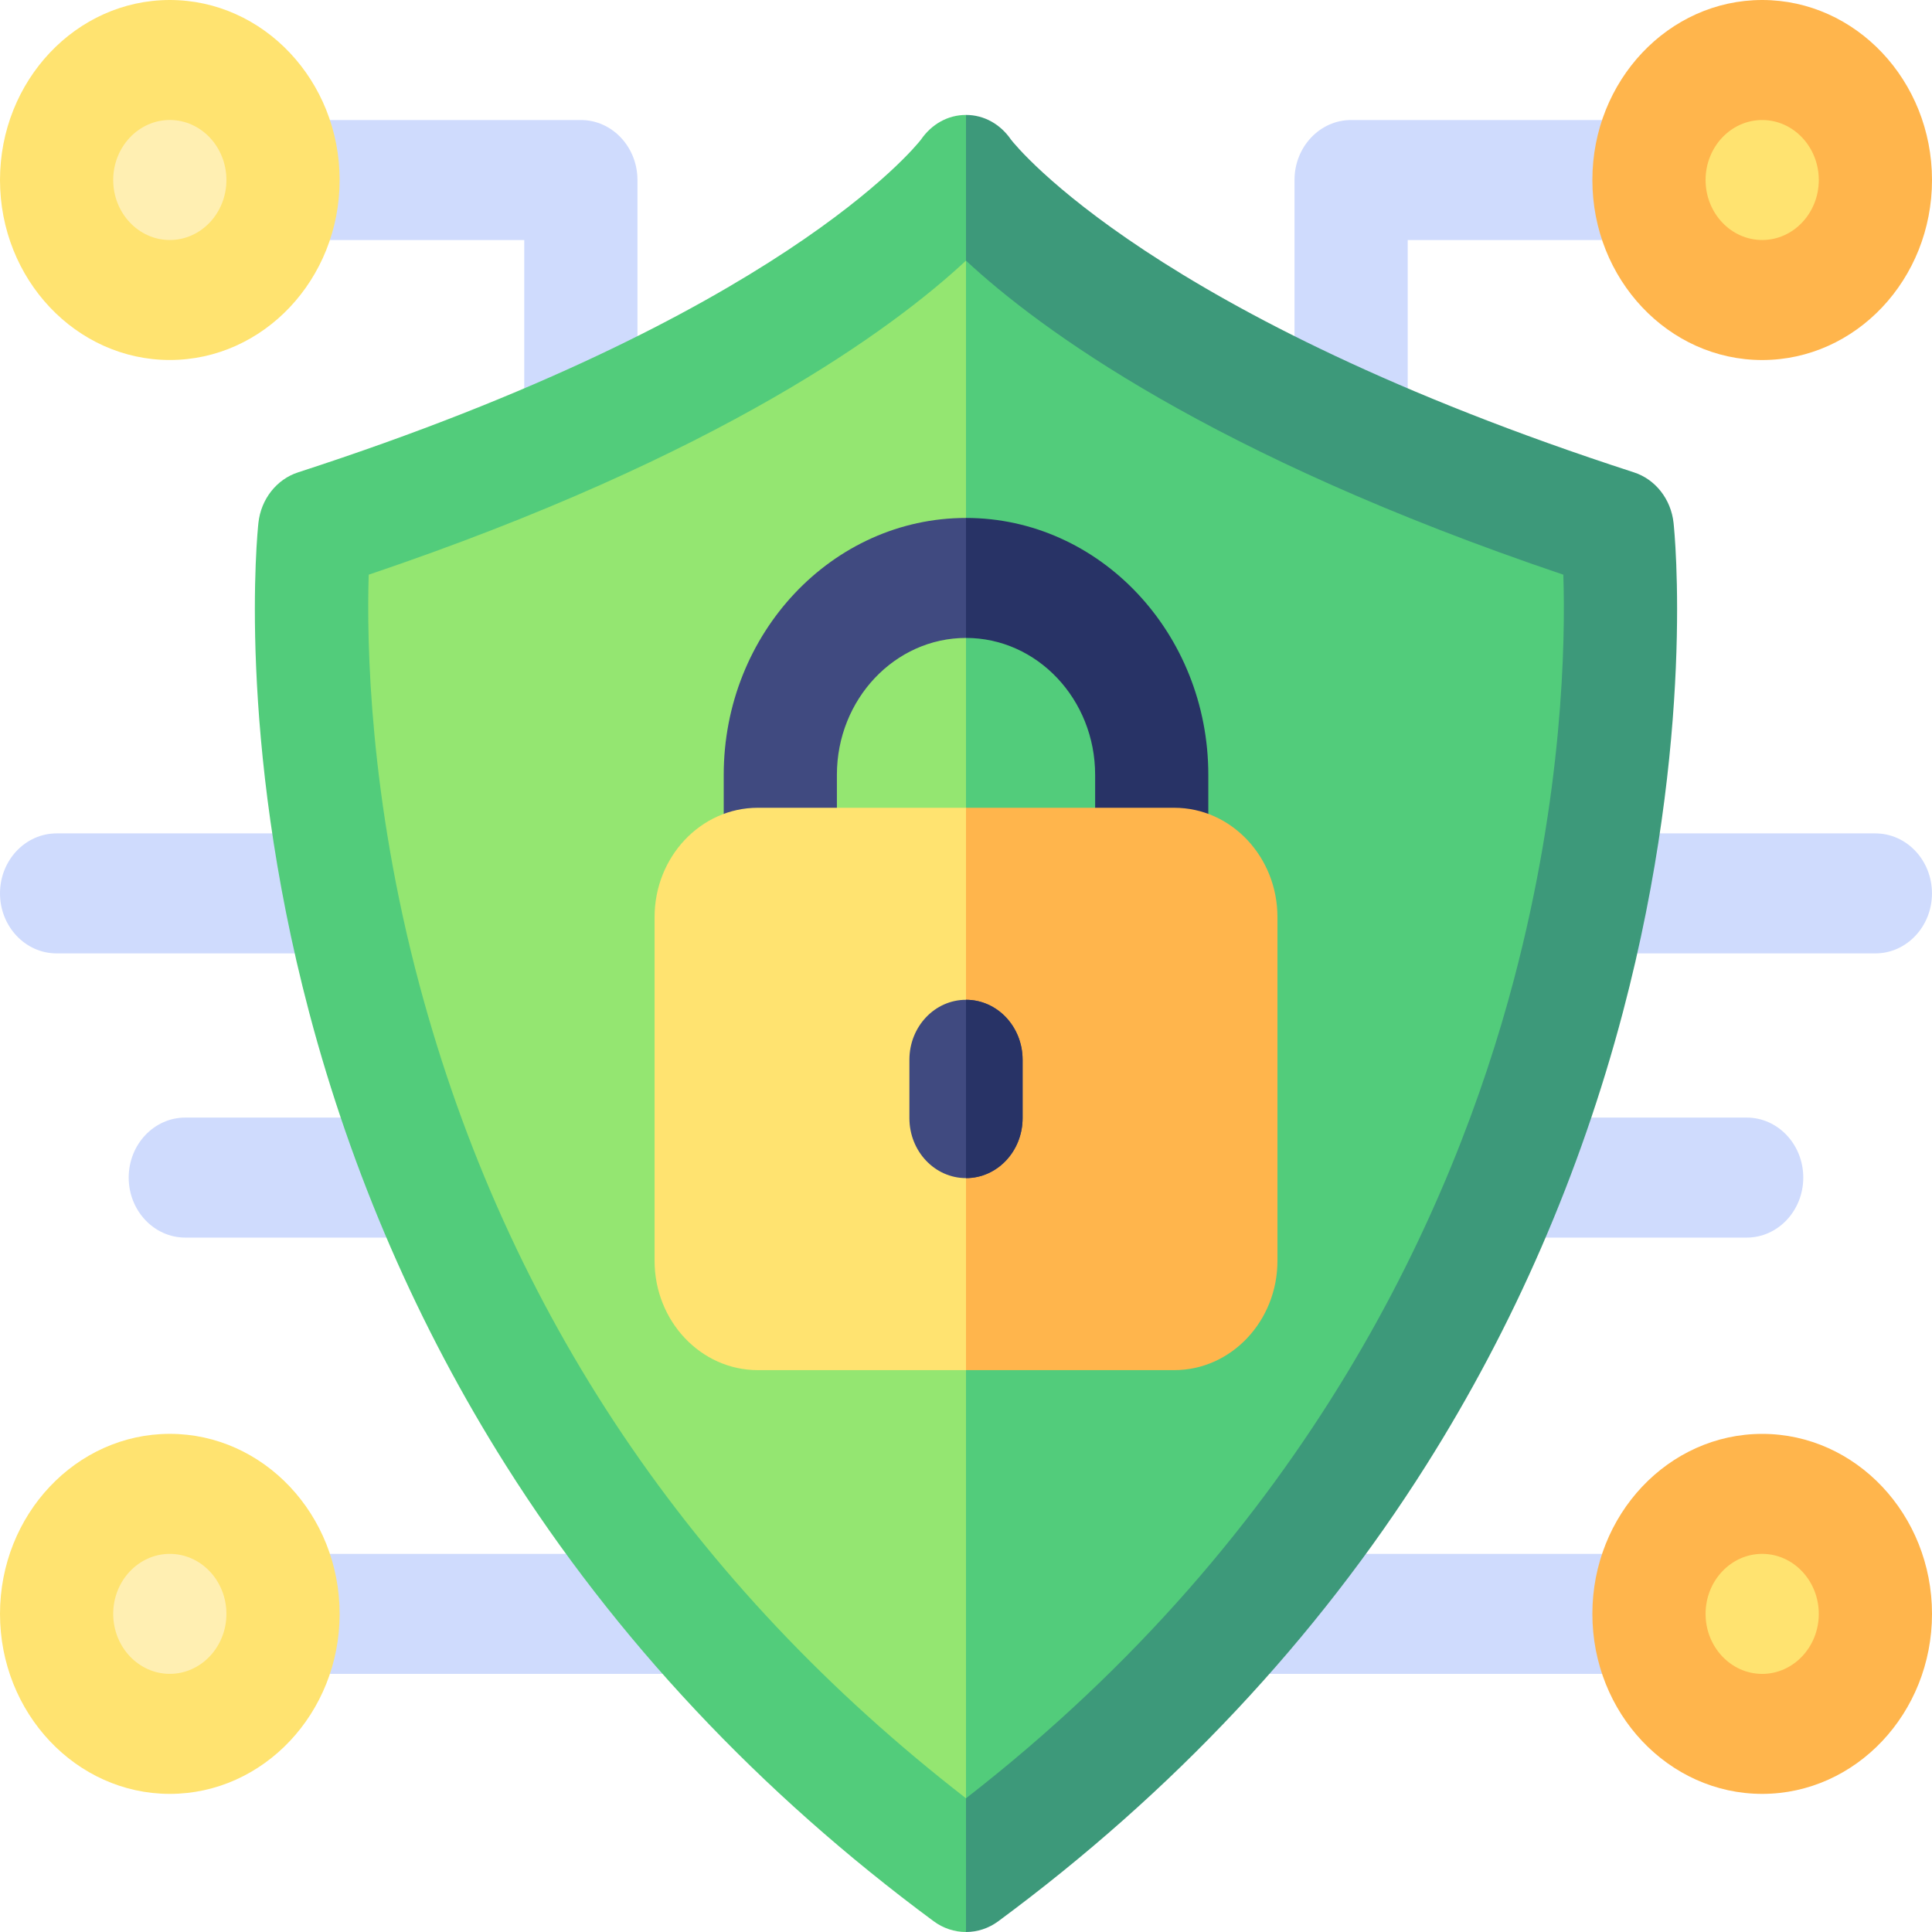 <svg width="57" height="57" viewBox="0 0 57 57" fill="none" xmlns="http://www.w3.org/2000/svg">
<path d="M36.723 49.385H48.65C49.572 49.385 50.319 48.592 50.319 47.615C50.319 46.637 49.572 45.844 48.65 45.844H36.723C35.8 45.844 35.053 46.637 35.053 47.615C35.053 48.592 35.8 49.385 36.723 49.385ZM39.862 14.419C40.784 14.419 41.532 13.627 41.532 12.649V7.082H48.65C49.572 7.082 50.319 6.289 50.319 5.311C50.319 4.334 49.572 3.541 48.65 3.541H39.862C38.94 3.541 38.192 4.334 38.192 5.311V12.649C38.192 13.627 38.94 14.419 39.862 14.419ZM46.964 28.128H55.329C56.251 28.128 56.999 27.335 56.999 26.358C56.999 25.38 56.251 24.588 55.329 24.588H46.964C46.042 24.588 45.294 25.38 45.294 26.358C45.294 27.335 46.042 28.128 46.964 28.128ZM44.506 36.513H51.532C52.454 36.513 53.202 35.72 53.202 34.742C53.202 33.765 52.454 32.972 51.532 32.972H44.506C43.584 32.972 42.836 33.765 42.836 34.742C42.836 35.72 43.584 36.513 44.506 36.513Z" fill="#CFDBFD"/>
<path d="M51.988 8.528C53.664 8.528 55.023 7.088 55.023 5.311C55.023 3.534 53.664 2.094 51.988 2.094C50.312 2.094 48.953 3.534 48.953 5.311C48.953 7.088 50.312 8.528 51.988 8.528Z" fill="#FFE370"/>
<path d="M51.988 50.832C53.664 50.832 55.023 49.391 55.023 47.614C55.023 45.837 53.664 44.397 51.988 44.397C50.312 44.397 48.953 45.837 48.953 47.614C48.953 49.391 50.312 50.832 51.988 50.832Z" fill="#FFE370"/>
<path d="M46.98 5.311C46.98 2.383 49.228 0 51.99 0C54.753 0 57 2.383 57 5.311C57 8.24 54.753 10.622 51.99 10.622C49.228 10.622 46.98 8.24 46.98 5.311ZM50.32 5.311C50.32 6.287 51.069 7.081 51.99 7.081C52.911 7.081 53.66 6.287 53.66 5.311C53.66 4.335 52.911 3.541 51.99 3.541C51.069 3.541 50.32 4.335 50.32 5.311ZM46.98 47.615C46.98 44.686 49.228 42.304 51.99 42.304C54.753 42.304 57 44.686 57 47.615C57 50.543 54.753 52.925 51.99 52.925C49.228 52.925 46.98 50.543 46.98 47.615ZM50.32 47.615C50.32 48.591 51.069 49.385 51.99 49.385C52.911 49.385 53.66 48.591 53.66 47.615C53.66 46.639 52.911 45.844 51.99 45.844C51.069 45.844 50.32 46.638 50.32 47.615Z" fill="#FFB54C"/>
<path d="M20.276 49.385H8.35C7.427 49.385 6.68 48.592 6.68 47.615C6.68 46.637 7.427 45.844 8.35 45.844H20.276C21.199 45.844 21.946 46.637 21.946 47.615C21.946 48.592 21.199 49.385 20.276 49.385ZM17.137 14.419C16.215 14.419 15.467 13.627 15.467 12.649V7.082H8.35C7.427 7.082 6.68 6.289 6.68 5.311C6.68 4.334 7.427 3.541 8.35 3.541H17.137C18.059 3.541 18.807 4.334 18.807 5.311V12.649C18.807 13.627 18.059 14.419 17.137 14.419ZM10.035 28.128H1.67C0.748 28.128 0 27.335 0 26.358C0 25.38 0.748 24.588 1.67 24.588H10.035C10.957 24.588 11.705 25.38 11.705 26.358C11.705 27.335 10.957 28.128 10.035 28.128ZM12.493 36.513H5.467C4.545 36.513 3.797 35.72 3.797 34.742C3.797 33.765 4.545 32.972 5.467 32.972H12.493C13.415 32.972 14.163 33.765 14.163 34.742C14.163 35.72 13.415 36.513 12.493 36.513Z" fill="#CFDBFD"/>
<path d="M5.01 8.528C6.686 8.528 8.045 7.088 8.045 5.311C8.045 3.534 6.686 2.094 5.01 2.094C3.333 2.094 1.975 3.534 1.975 5.311C1.975 7.088 3.333 8.528 5.01 8.528Z" fill="#FFEFB2"/>
<path d="M5.01 50.832C6.686 50.832 8.045 49.391 8.045 47.614C8.045 45.837 6.686 44.397 5.01 44.397C3.333 44.397 1.975 45.837 1.975 47.614C1.975 49.391 3.333 50.832 5.01 50.832Z" fill="#FFEFB2"/>
<path d="M5.01 10.621C2.247 10.621 0 8.239 0 5.311C0 2.382 2.247 0 5.01 0C7.772 0 10.02 2.382 10.02 5.311C10.02 8.239 7.772 10.621 5.01 10.621ZM5.01 3.54C4.089 3.54 3.34 4.335 3.34 5.311C3.34 6.287 4.089 7.081 5.01 7.081C5.931 7.081 6.68 6.287 6.68 5.311C6.68 4.335 5.931 3.54 5.01 3.54ZM5.01 52.925C2.247 52.925 0 50.542 0 47.614C0 44.686 2.247 42.303 5.01 42.303C7.772 42.303 10.02 44.686 10.02 47.614C10.02 50.542 7.772 52.925 5.01 52.925ZM5.01 45.844C4.089 45.844 3.34 46.638 3.34 47.614C3.34 48.59 4.089 49.384 5.01 49.384C5.931 49.384 6.68 48.59 6.68 47.614C6.68 46.638 5.931 45.844 5.01 45.844Z" fill="#FFE370"/>
<path d="M46.358 28.764C44.399 36.179 39.71 46.727 28.502 55.434C19.526 48.474 13.538 39.565 10.689 28.93C9.05 22.811 8.963 17.779 9.032 15.547C20.529 11.663 26.131 7.514 28.502 5.311C30.872 7.514 36.474 11.664 47.974 15.547C48.045 17.751 47.964 22.687 46.358 28.764Z" fill="#94E671"/>
<path d="M46.357 28.764C44.398 36.179 39.708 46.727 28.5 55.434V5.311C30.87 7.514 36.472 11.664 47.972 15.547C48.044 17.751 47.962 22.687 46.357 28.764Z" fill="#52CC7B"/>
<path d="M29.532 54.376L28.499 53.055C20.377 46.756 14.956 38.692 12.378 29.067C10.895 23.528 10.816 18.975 10.878 16.955C21.284 13.439 26.354 9.685 28.499 7.69L29.532 6.602V5.043L28.499 3.391C27.965 3.391 27.485 3.663 27.171 4.12C26.996 4.345 22.961 9.341 8.794 13.936C8.16 14.141 7.7 14.727 7.624 15.426C7.596 15.68 6.974 21.741 9.122 29.872C10.377 34.625 12.337 39.136 14.928 43.237C18.165 48.361 22.409 52.885 27.544 56.681C27.831 56.894 28.165 57 28.499 57L29.532 55.576V54.376Z" fill="#52CC7B"/>
<path d="M29.465 16.733L28.501 15.281C24.559 15.281 21.352 18.681 21.352 22.86V25.601C21.352 26.578 22.1 27.372 23.021 27.372C23.944 27.372 24.691 26.578 24.691 25.601V22.86C24.691 20.633 26.4 18.821 28.501 18.821L29.465 17.69V16.733Z" fill="#404A80"/>
<path d="M47.878 29.872C46.623 34.625 44.663 39.136 42.071 43.237C38.834 48.361 34.591 52.885 29.455 56.681C29.168 56.894 28.834 57 28.5 57V53.055C38.644 45.174 42.888 35.629 44.661 28.917C46.114 23.416 46.188 18.949 46.123 16.955C35.715 13.44 30.645 9.685 28.5 7.69V3.391C29.034 3.391 29.514 3.663 29.828 4.12C30.003 4.345 34.038 9.341 48.205 13.936C48.84 14.141 49.299 14.727 49.375 15.426C49.403 15.68 50.025 21.741 47.878 29.872Z" fill="#3D997A"/>
<path d="M35.649 22.86V25.601C35.649 26.578 34.901 27.372 33.98 27.372C33.057 27.372 32.31 26.578 32.31 25.601V22.86C32.31 20.633 30.601 18.821 28.5 18.821V15.281C32.442 15.281 35.649 18.681 35.649 22.86Z" fill="#283366"/>
<path d="M29.996 27.372L28.501 23.832H22.356C20.677 23.832 19.312 25.279 19.312 27.059V37.196C19.312 38.976 20.677 40.423 22.356 40.423H28.501L29.996 36.198V27.372Z" fill="#FFE370"/>
<path d="M37.689 27.059V37.196C37.689 38.976 36.324 40.423 34.645 40.423H28.5V23.832H34.645C36.324 23.832 37.689 25.279 37.689 27.059Z" fill="#FFB54C"/>
<path d="M30.17 31.267V32.987C30.17 33.966 29.422 34.758 28.5 34.758C27.578 34.758 26.83 33.966 26.83 32.987V31.267C26.83 30.288 27.578 29.497 28.5 29.497C29.422 29.497 30.17 30.288 30.17 31.267Z" fill="#404A80"/>
<path d="M30.17 31.267V32.987C30.17 33.966 29.422 34.758 28.5 34.758V29.497C29.422 29.497 30.17 30.288 30.17 31.267Z" fill="#283366"/>
</svg>
